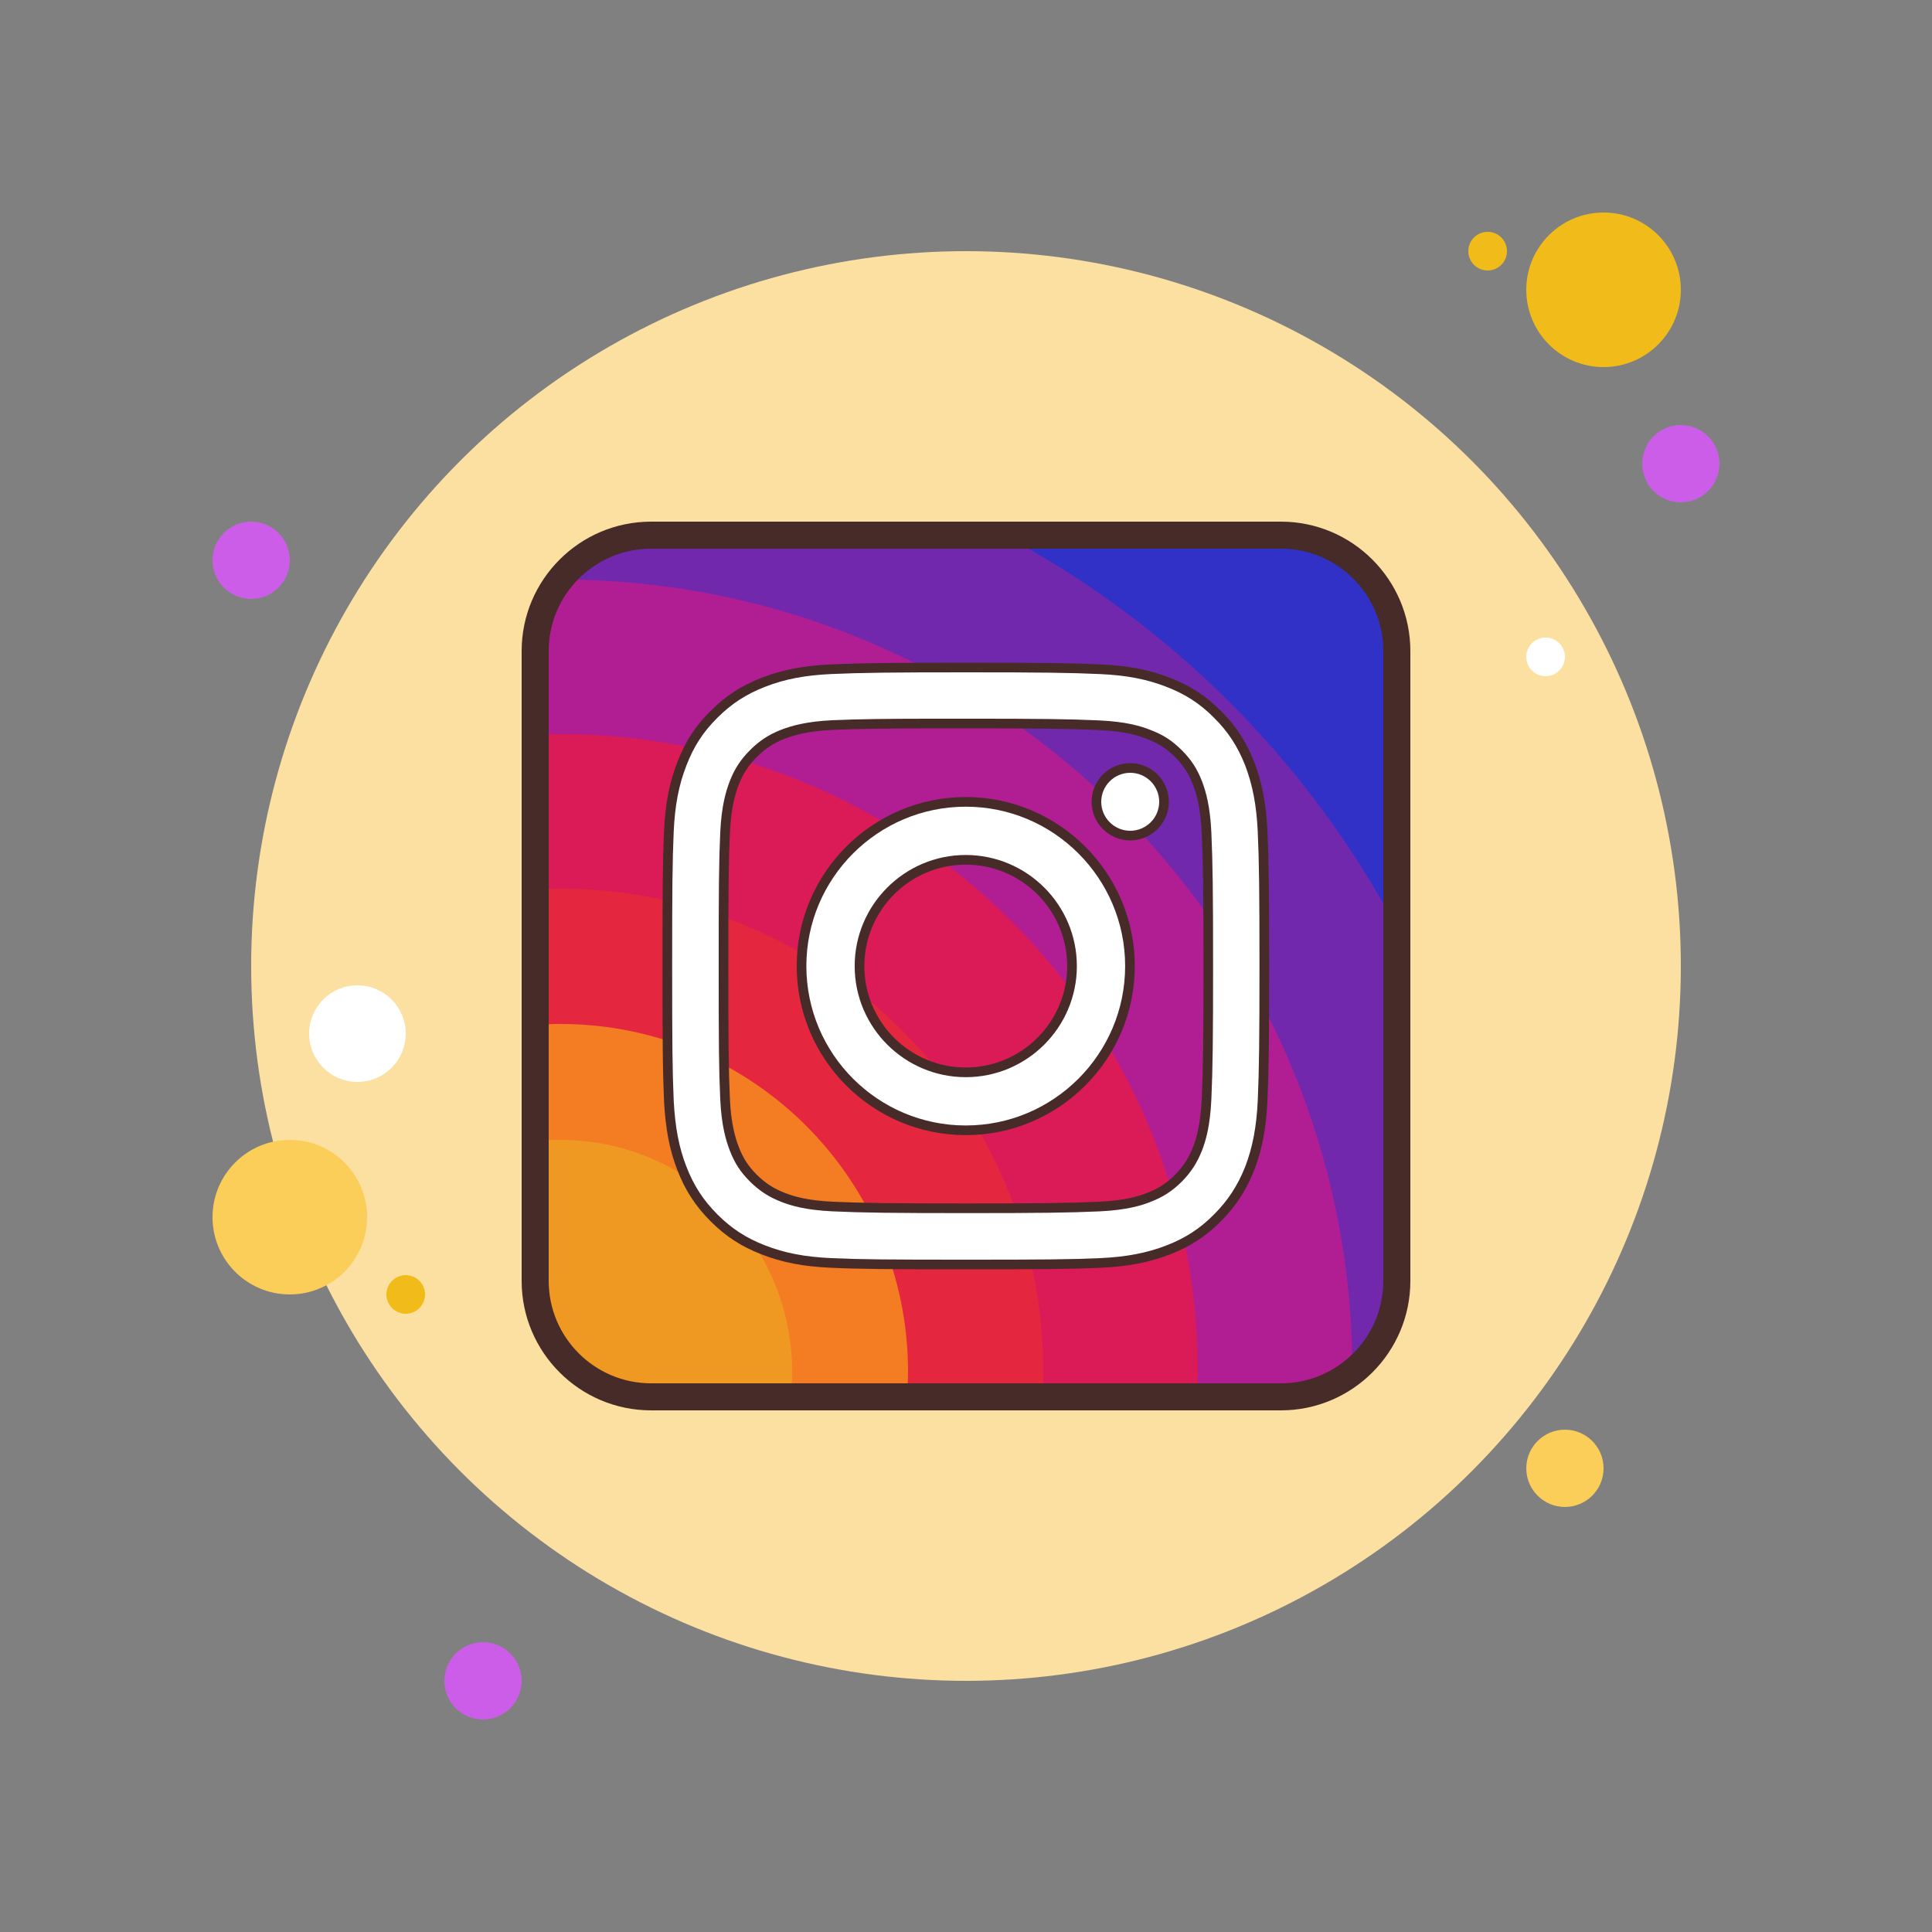 <svg xmlns="http://www.w3.org/2000/svg" xmlns:xlink="http://www.w3.org/1999/xlink" viewBox="0,0,256,256" width="50px" height="50px"><rect x="0" y="0" width="256" height="256" fill="#808080" stroke="none"/><g fill="none" fill-rule="nonzero" stroke="none" stroke-width="1" stroke-linecap="butt" stroke-linejoin="miter" stroke-miterlimit="10" stroke-dasharray="" stroke-dashoffset="0" font-family="none" font-weight="none" font-size="none" text-anchor="none" style="mix-blend-mode: normal"><g transform="scale(2.56,2.56)"><circle cx="13" cy="29" r="2" fill="#cc5de8"></circle><circle cx="77" cy="13" r="1" fill="#f1bc19"></circle><circle cx="50" cy="50" r="37" fill="#fce0a2"></circle><circle cx="83" cy="15" r="4" fill="#f1bc19"></circle><circle cx="87" cy="24" r="2" fill="#cc5de8"></circle><circle cx="81" cy="76" r="2" fill="#fbcd59"></circle><circle cx="15" cy="63" r="4" fill="#fbcd59"></circle><circle cx="25" cy="87" r="2" fill="#cc5de8"></circle><circle cx="18.5" cy="53.5" r="2.5" fill="#ffffff"></circle><circle cx="21" cy="67" r="1" fill="#f1bc19"></circle><circle cx="80" cy="34" r="1" fill="#ffffff"></circle><path d="M72.3,33.7v32.6c0,3.31 -2.69,6 -6,6h-32.6c-3.31,0 -6,-2.69 -6,-6v-32.6c0,-3.31 2.69,-6 6,-6h32.6c3.31,0 6,2.69 6,6z" fill="#3231c7"></path><path d="M72.3,48.04v18.26c0,3.31 -2.69,6 -6,6h-32.6c-3.31,0 -6,-2.69 -6,-6v-32.6c0,-3.31 2.69,-6 6,-6h18.26c8.64,4.59 15.75,11.7 20.34,20.34z" fill="#7228ad"></path><path d="M70,71c0,0.01 0,0.01 0,0.02c-1.02,0.8 -2.3,1.28 -3.7,1.28h-32.6c-3.31,0 -6,-2.69 -6,-6v-32.6c0,-1.4 0.48,-2.68 1.28,-3.7c0.01,0 0.01,0 0.02,0c22.64,0 41,18.36 41,41z" fill="#b11e93"></path><path d="M62,71c0,0.44 -0.01,0.87 -0.03,1.3h-28.27c-3.31,0 -6,-2.69 -6,-6v-28.27c0.43,-0.02 0.86,-0.03 1.3,-0.03c18.23,0 33,14.77 33,33z" fill="#db1a58"></path><path d="M54,71c0,0.43 -0.01,0.87 -0.03,1.3h-20.27c-3.31,0 -6,-2.69 -6,-6v-20.27c0.43,-0.02 0.87,-0.03 1.3,-0.03c13.81,0 25,11.19 25,25z" fill="#e4273e"></path><path d="M47,71c0,0.44 -0.02,0.87 -0.05,1.3h-13.25c-3.31,0 -6,-2.69 -6,-6v-13.25c0.43,-0.03 0.86,-0.05 1.3,-0.05c9.94,0 18,8.06 18,18z" fill="#f47c22"></path><path d="M41,71c0,0.44 -0.02,0.87 -0.07,1.3h-7.23c-3.31,0 -6,-2.69 -6,-6v-7.23c0.43,-0.05 0.86,-0.07 1.3,-0.07c6.63,0 12,5.37 12,12z" fill="#ef9922"></path><path d="M66.3,73h-32.6c-3.694,0 -6.7,-3.006 -6.7,-6.7v-32.6c0,-3.694 3.006,-6.7 6.7,-6.7h32.6c3.694,0 6.7,3.006 6.7,6.7v32.6c0,3.694 -3.006,6.7 -6.7,6.7zM33.7,28.4c-2.923,0 -5.3,2.377 -5.3,5.3v32.6c0,2.922 2.377,5.3 5.3,5.3h32.6c2.923,0 5.3,-2.377 5.3,-5.3v-32.6c0,-2.922 -2.377,-5.3 -5.3,-5.3z" fill="#472b29"></path><g><path d="M49.99,65.45c-3.982,0 -5.464,-0.011 -6.978,-0.08c-1.388,-0.062 -2.469,-0.271 -3.505,-0.677c-1.006,-0.388 -1.793,-0.899 -2.553,-1.659c-0.753,-0.754 -1.265,-1.542 -1.658,-2.553c-0.395,-1.007 -0.604,-2.088 -0.677,-3.505c-0.069,-1.525 -0.08,-3.006 -0.08,-6.977c0,-3.964 0.011,-5.442 0.08,-6.968c0.062,-1.388 0.271,-2.468 0.676,-3.504c0.394,-1.021 0.905,-1.808 1.659,-2.553c0.754,-0.753 1.541,-1.265 2.554,-1.659c1.035,-0.405 2.116,-0.613 3.504,-0.677c1.565,-0.07 3.065,-0.09 6.978,-0.09c3.914,0 5.411,0.02 6.967,0.09c1.388,0.063 2.469,0.271 3.506,0.677c1.021,0.394 1.807,0.905 2.552,1.659c0.747,0.738 1.262,1.524 1.669,2.553c0.397,1.046 0.604,2.128 0.667,3.504c0.07,1.58 0.09,3.078 0.09,6.967c0,3.897 -0.02,5.397 -0.09,6.978c-0.063,1.377 -0.269,2.458 -0.667,3.505c-0.407,1.018 -0.923,1.806 -1.669,2.552c-0.743,0.752 -1.527,1.264 -2.543,1.659c-1.049,0.405 -2.133,0.614 -3.515,0.676c-1.514,0.071 -2.993,0.082 -6.967,0.082zM48.68,37.45c-2.752,0 -4.263,0.021 -5.575,0.079c-1.342,0.062 -2.082,0.287 -2.577,0.476c-0.617,0.242 -1.059,0.53 -1.525,0.998c-0.467,0.466 -0.755,0.905 -0.993,1.516c-0.191,0.498 -0.417,1.24 -0.479,2.585c-0.068,1.506 -0.079,2.895 -0.079,6.887c0,4 0.011,5.39 0.079,6.895c0.062,1.336 0.287,2.076 0.477,2.572c0.239,0.619 0.526,1.061 0.99,1.525c0.473,0.465 0.916,0.752 1.53,0.994c0.479,0.188 1.204,0.411 2.576,0.475c1.56,0.07 3.04,0.089 6.888,0.089c3.856,0 5.338,-0.019 6.895,-0.089c1.405,-0.065 2.147,-0.303 2.583,-0.477c0.604,-0.234 1.044,-0.518 1.514,-0.978c0.466,-0.476 0.755,-0.919 1.001,-1.534c0.186,-0.487 0.405,-1.217 0.469,-2.575c0.069,-1.573 0.089,-3.055 0.089,-6.897c0,-3.835 -0.02,-5.315 -0.089,-6.886c-0.063,-1.356 -0.282,-2.086 -0.467,-2.57c-0.239,-0.62 -0.525,-1.061 -0.99,-1.525c-0.498,-0.49 -0.903,-0.75 -1.548,-0.997c-0.464,-0.185 -1.178,-0.408 -2.56,-0.473c-1.535,-0.07 -3.018,-0.089 -6.896,-0.089h-1.313z" fill="#ffffff"></path><path d="M49.99,34.8c3.909,0 5.405,0.019 6.956,0.09c1.359,0.061 2.415,0.265 3.428,0.66c0.985,0.38 1.744,0.873 2.467,1.605c0.719,0.71 1.216,1.47 1.608,2.459c0.389,1.024 0.59,2.081 0.652,3.429c0.07,1.576 0.089,3.072 0.089,6.957c0,3.893 -0.019,5.39 -0.089,6.966c-0.062,1.35 -0.263,2.407 -0.648,3.42c-0.396,0.989 -0.894,1.751 -1.617,2.474c-0.716,0.725 -1.473,1.219 -2.453,1.6c-1.023,0.395 -2.083,0.599 -3.436,0.66c-1.509,0.069 -2.986,0.08 -6.956,0.08c-3.978,0 -5.458,-0.011 -6.967,-0.08c-1.359,-0.061 -2.415,-0.264 -3.426,-0.66c-0.971,-0.375 -1.731,-0.869 -2.465,-1.602c-0.728,-0.729 -1.222,-1.489 -1.603,-2.468c-0.384,-0.981 -0.587,-2.038 -0.659,-3.423c-0.069,-1.522 -0.08,-3.001 -0.08,-6.968c0,-3.959 0.011,-5.436 0.08,-6.957c0.061,-1.359 0.264,-2.415 0.66,-3.427c0.38,-0.985 0.873,-1.745 1.603,-2.465c0.727,-0.727 1.488,-1.221 2.467,-1.602c1.009,-0.394 2.065,-0.598 3.424,-0.66c1.56,-0.069 3.057,-0.088 6.965,-0.088M49.99,62.79c3.861,0 5.345,-0.019 6.907,-0.089c1.443,-0.067 2.211,-0.314 2.658,-0.493c0.641,-0.248 1.105,-0.547 1.609,-1.041c0.487,-0.497 0.791,-0.964 1.053,-1.62c0.191,-0.501 0.419,-1.255 0.483,-2.649c0.07,-1.576 0.089,-3.061 0.089,-6.908c0,-3.839 -0.019,-5.322 -0.089,-6.898c-0.065,-1.391 -0.292,-2.145 -0.483,-2.65c-0.249,-0.645 -0.562,-1.126 -1.049,-1.614c-0.518,-0.509 -0.96,-0.794 -1.625,-1.048c-0.486,-0.194 -1.225,-0.425 -2.645,-0.492c-1.539,-0.07 -3.024,-0.089 -6.907,-0.089h-1.311c-2.756,0 -4.27,0.021 -5.588,0.079c-1.376,0.064 -2.141,0.296 -2.658,0.493c-0.641,0.251 -1.122,0.566 -1.609,1.053c-0.487,0.486 -0.801,0.965 -1.051,1.605c-0.197,0.513 -0.431,1.28 -0.495,2.662c-0.069,1.511 -0.08,2.901 -0.08,6.898c0,4.004 0.01,5.397 0.08,6.907c0.064,1.372 0.297,2.136 0.493,2.65c0.252,0.654 0.556,1.121 1.05,1.615c0.491,0.482 0.973,0.795 1.613,1.046c0.496,0.194 1.247,0.426 2.656,0.492c1.564,0.072 3.047,0.091 6.899,0.091M49.99,34.3c-3.991,0 -5.454,0.021 -6.989,0.09c-1.417,0.064 -2.522,0.279 -3.583,0.693c-1.047,0.408 -1.86,0.937 -2.639,1.714c-0.78,0.771 -1.31,1.585 -1.716,2.639c-0.416,1.062 -0.63,2.168 -0.693,3.584c-0.069,1.537 -0.08,3.019 -0.08,6.979c0,3.969 0.011,5.452 0.08,6.99c0.075,1.444 0.289,2.549 0.693,3.583c0.407,1.045 0.937,1.859 1.715,2.639c0.786,0.786 1.601,1.314 2.639,1.715c1.062,0.416 2.168,0.63 3.584,0.693c1.537,0.07 3.02,0.081 6.989,0.081c3.96,0 5.441,-0.01 6.979,-0.081c1.41,-0.063 2.519,-0.277 3.594,-0.693c1.051,-0.409 1.861,-0.938 2.629,-1.715c0.771,-0.771 1.303,-1.583 1.726,-2.64c0.409,-1.075 0.619,-2.18 0.684,-3.583c0.068,-1.536 0.09,-3 0.09,-6.989c0,-3.979 -0.021,-5.443 -0.09,-6.979c-0.064,-1.402 -0.274,-2.506 -0.685,-3.585c-0.421,-1.062 -0.953,-1.876 -1.724,-2.637c-0.771,-0.78 -1.584,-1.309 -2.639,-1.716c-1.063,-0.416 -2.169,-0.629 -3.585,-0.693c-1.526,-0.068 -2.987,-0.089 -6.979,-0.089zM49.99,62.29c-3.842,0 -5.32,-0.019 -6.876,-0.089c-1.336,-0.062 -2.036,-0.278 -2.496,-0.458c-0.582,-0.229 -1,-0.5 -1.445,-0.938c-0.441,-0.441 -0.705,-0.846 -0.934,-1.438c-0.182,-0.476 -0.399,-1.195 -0.46,-2.494c-0.068,-1.492 -0.079,-2.881 -0.079,-6.884c0,-3.995 0.011,-5.382 0.079,-6.875c0.061,-1.308 0.278,-2.026 0.462,-2.506c0.225,-0.574 0.497,-0.99 0.938,-1.43c0.44,-0.441 0.856,-0.713 1.438,-0.941c0.473,-0.18 1.192,-0.399 2.499,-0.459c1.304,-0.056 2.814,-0.078 5.564,-0.078h1.311c3.876,0 5.355,0.019 6.885,0.088c1.346,0.063 2.033,0.277 2.482,0.457c0.612,0.234 0.99,0.478 1.46,0.94c0.436,0.436 0.708,0.854 0.934,1.438c0.176,0.463 0.389,1.17 0.45,2.493c0.069,1.557 0.089,3.036 0.089,6.875c0,3.847 -0.02,5.328 -0.089,6.886c-0.062,1.322 -0.273,2.027 -0.451,2.494c-0.234,0.586 -0.501,0.996 -0.943,1.448c-0.445,0.437 -0.851,0.7 -1.432,0.924c-0.424,0.169 -1.13,0.396 -2.501,0.459c-1.555,0.069 -3.035,0.088 -6.885,0.088z" fill="#472b29"></path></g><path d="M58.5,43.25c-0.965,0 -1.75,-0.785 -1.75,-1.75c0,-0.965 0.785,-1.75 1.75,-1.75h0.001c0.467,0 0.906,0.182 1.236,0.512c0.331,0.331 0.513,0.77 0.513,1.237c0,0.966 -0.785,1.751 -1.75,1.751z" fill="#ffffff"></path><path d="M58.5,40c0.828,0 1.5,0.672 1.5,1.5c0,0.828 -0.672,1.5 -1.5,1.5c-0.828,0 -1.5,-0.672 -1.5,-1.5c0,-0.828 0.672,-1.499 1.5,-1.5v0M58.5,39.5v0c-1.103,0.001 -2,0.898 -2,2c0,1.103 0.897,2 2,2c1.103,0 2,-0.897 2,-2c0,-1.103 -0.897,-2 -2,-2z" fill="#472b29"></path><path d="M49.988,41.504c-4.695,0 -8.501,3.806 -8.501,8.501c0,4.695 3.806,8.499 8.501,8.499c4.695,0 8.499,-3.805 8.499,-8.499c0,-4.694 -3.805,-8.501 -8.499,-8.501zM49.988,44.505c3.037,0 5.5,2.462 5.5,5.5c0,3.037 -2.463,5.5 -5.5,5.5c-3.038,0 -5.5,-2.463 -5.5,-5.5c0,-3.038 2.462,-5.5 5.5,-5.5z" fill="#ffffff"></path><path d="M49.988,58.754c-4.825,0 -8.751,-3.925 -8.751,-8.75c0,-4.825 3.926,-8.75 8.751,-8.75c4.824,0 8.749,3.925 8.749,8.75c0,4.825 -3.925,8.75 -8.749,8.75zM49.988,41.754c-4.55,0 -8.251,3.701 -8.251,8.25c0,4.549 3.701,8.25 8.251,8.25c4.549,0 8.249,-3.701 8.249,-8.25c0,-4.549 -3.7,-8.25 -8.249,-8.25zM49.988,55.754c-3.171,0 -5.75,-2.58 -5.75,-5.75c0,-3.17 2.579,-5.75 5.75,-5.75c3.171,0 5.75,2.58 5.75,5.75c0,3.17 -2.579,5.75 -5.75,5.75zM49.988,44.754c-2.895,0 -5.25,2.355 -5.25,5.25c0,2.895 2.355,5.25 5.25,5.25c2.895,0 5.25,-2.355 5.25,-5.25c0,-2.895 -2.355,-5.25 -5.25,-5.25z" fill="#472b29"></path></g></g></svg>